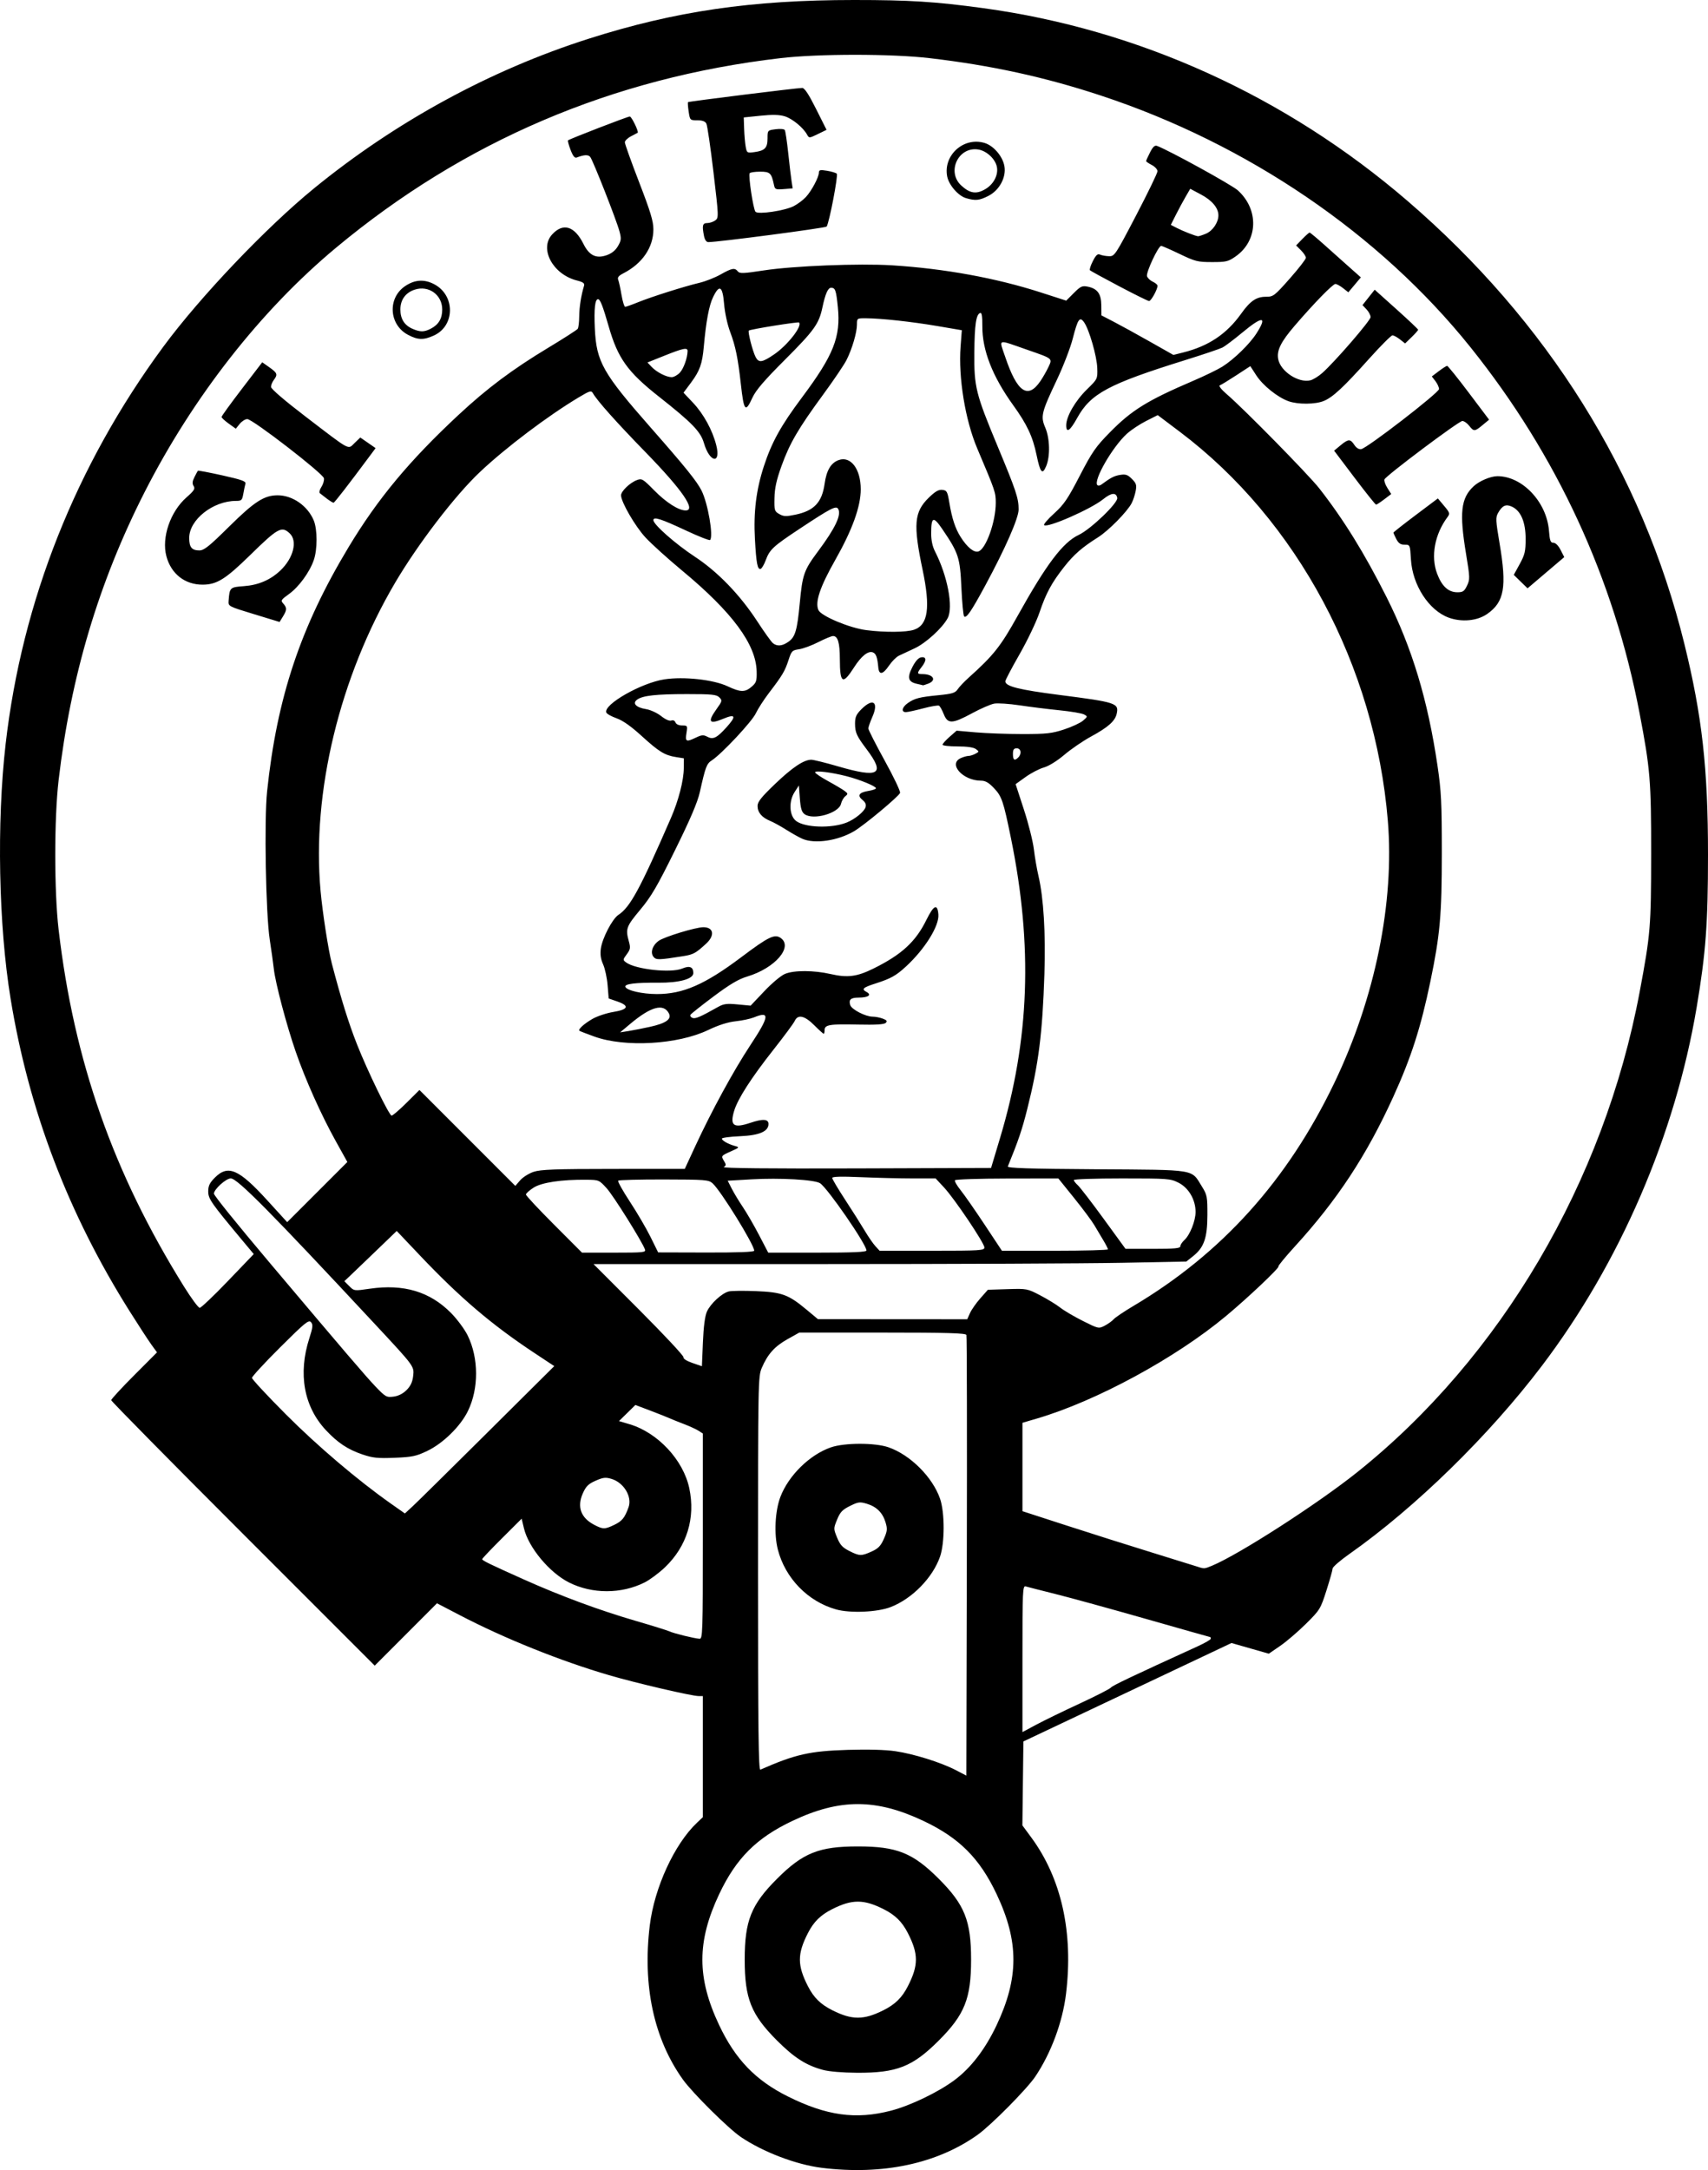 <?xml version="1.0" encoding="UTF-8" standalone="no"?>
<!-- Created with Inkscape (http://www.inkscape.org/) -->
<svg
   xmlns:svg="http://www.w3.org/2000/svg"
   xmlns="http://www.w3.org/2000/svg"
   version="1.0"
   width="897.82"
   height="1140.263"
   id="svg3148">
  <defs
     id="defs3151" />
  <path
     d="M 431.958,1139.09 C 418.562,1137.432 401.166,1130.809 389.458,1122.909 C 382.961,1118.525 363.991,1099.73 358.977,1092.709 C 343.685,1071.297 337.692,1043.422 341.562,1011.709 C 343.981,991.893 354.508,968.992 366.357,957.772 L 369.458,954.835 L 369.458,923.022 L 369.458,891.209 L 367.294,891.209 C 363.642,891.209 334.445,884.409 320.152,880.23 C 294.6,872.758 265.27,860.975 241.829,848.765 L 229.699,842.447 L 213.336,858.832 L 196.972,875.218 L 127.715,805.966 C 89.624,767.878 58.458,736.27 58.458,735.726 C 58.458,735.183 63.875,729.309 70.494,722.673 L 82.53,710.608 L 79.595,706.556 C 77.98,704.327 72.861,696.475 68.218,689.107 C 35.827,637.698 15.154,583.459 5.558,524.709 C -0.75,486.091 -1.792,432.394 2.963,390.922 C 11.562,315.912 39.928,244.468 85.83,182.209 C 105.135,156.024 139.871,119.538 165.076,98.971 C 208.078,63.88 257.812,36.797 309.458,20.344 C 354.951,5.851 395.067,0.001 448.958,2.9086068e-07 C 478.034,-0.001 491.699,0.86 516.752,4.27 C 598.454,15.389 675.893,50.546 739.837,105.547 C 813.456,168.872 863.215,248.424 885.367,338.209 C 894.725,376.141 897.82,403.729 897.82,449.209 C 897.82,485.146 896.658,500.779 891.876,529.209 C 880.582,596.353 851.559,663.567 810.479,717.709 C 782.629,754.416 743.994,792.153 709.252,816.586 C 704.464,819.954 700.526,823.371 700.502,824.181 C 700.478,824.99 699.02,830.165 697.263,835.681 C 694.164,845.404 693.837,845.938 686.509,853.209 C 682.353,857.334 676.253,862.561 672.955,864.824 L 666.958,868.938 L 657.147,866.132 L 647.335,863.327 L 592.647,889.183 L 537.958,915.04 L 537.689,937.096 L 537.42,959.152 L 542.049,965.431 C 557.968,987.025 564.291,1015.449 560.354,1047.709 C 558.54,1062.579 552.461,1078.905 544.158,1091.209 C 539.774,1097.707 520.979,1116.677 513.958,1121.691 C 492.586,1136.954 463.894,1143.042 431.958,1139.09 z M 468.404,1109.041 C 478.528,1106.404 493.124,1099.388 501.683,1093.043 C 510.322,1086.638 517.902,1076.768 523.86,1064.166 C 535.637,1039.254 535.649,1020.19 523.903,995.343 C 514.964,976.433 504.26,965.716 485.415,956.808 C 460.503,945.031 441.439,945.019 416.592,956.765 C 397.683,965.704 386.966,976.408 378.057,995.252 C 366.28,1020.164 366.268,1039.229 378.014,1064.076 C 386.516,1082.06 397.13,1093.09 414.069,1101.545 C 434.473,1111.729 449.906,1113.858 468.404,1109.041 z M 432.563,1087.627 C 423.781,1085.265 417.472,1081.232 408.454,1072.214 C 394.835,1058.595 391.458,1050.15 391.458,1029.709 C 391.458,1009.268 394.835,1000.823 408.454,987.205 C 422.073,973.586 430.518,970.209 450.958,970.209 C 471.399,970.209 479.844,973.586 493.463,987.205 C 507.082,1000.823 510.458,1009.268 510.458,1029.709 C 510.458,1050.15 507.082,1058.595 493.463,1072.214 C 479.705,1085.972 471.378,1089.253 450.498,1089.143 C 442.894,1089.104 435.835,1088.507 432.563,1087.627 z M 464.458,1056.252 C 470.581,1053.174 474.167,1049.644 477.202,1043.709 C 482.859,1032.649 482.86,1026.735 477.208,1015.709 C 474.164,1009.772 470.578,1006.244 464.458,1003.167 C 454.012,997.914 447.869,997.913 437.458,1003.161 C 431.335,1006.248 427.751,1009.775 424.709,1015.709 C 419.057,1026.735 419.058,1032.649 424.715,1043.709 C 427.748,1049.641 431.332,1053.169 437.458,1056.258 C 447.869,1061.506 454.012,1061.504 464.458,1056.252 z M 507.997,701.459 C 507.626,700.486 497.864,700.209 463.836,700.209 L 420.151,700.209 L 413.946,703.679 C 407.204,707.449 403.526,711.554 400.443,718.746 C 398.506,723.263 398.458,725.873 398.458,826.899 C 398.458,909.345 398.713,930.311 399.708,929.873 C 418.002,921.817 425.618,920.092 445.634,919.473 C 456.222,919.146 465.348,919.4 470.634,920.171 C 480.341,921.586 494.62,926.057 502.458,930.135 L 507.958,932.996 L 508.216,817.853 C 508.357,754.524 508.259,702.147 507.997,701.459 z M 439.483,845.67 C 424.657,841.514 412.736,829.253 408.872,814.185 C 406.796,806.091 407.399,793.9 410.241,786.49 C 414.554,775.246 425.606,764.411 436.71,760.539 C 443.91,758.029 459.962,758.013 467.114,760.508 C 478.515,764.487 490.174,776.119 494.129,787.461 C 496.655,794.708 496.655,810.71 494.129,817.958 C 490.26,829.053 479.447,840.088 468.178,844.441 C 461.178,847.145 446.923,847.755 439.483,845.67 z M 458.252,815.217 C 461.66,813.67 462.971,812.304 464.615,808.589 C 466.421,804.505 466.533,803.403 465.495,799.937 C 463.976,794.868 460.772,791.683 455.647,790.148 C 451.988,789.051 451.122,789.166 446.778,791.321 C 442.802,793.293 441.625,794.537 440.026,798.459 C 438.109,803.16 438.109,803.259 440.031,807.959 C 441.588,811.765 442.86,813.157 446.428,814.959 C 451.82,817.683 452.772,817.704 458.252,815.217 z M 567.458,895.175 C 575.983,891.228 583.414,887.431 583.972,886.737 C 584.842,885.653 594.572,881.027 629.708,864.993 C 633.421,863.299 636.458,861.53 636.458,861.061 C 636.458,860.593 636.324,860.209 636.159,860.209 C 635.995,860.209 620.807,855.913 602.409,850.662 C 584.011,845.411 562.658,839.541 554.958,837.618 C 547.258,835.694 540.171,833.885 539.208,833.598 C 537.563,833.106 537.458,835.377 537.458,871.601 L 537.458,910.126 L 544.708,906.239 C 548.696,904.1 558.933,899.122 567.458,895.175 z M 369.458,807.232 L 369.458,753.255 L 367.208,751.801 C 365.971,751 362.483,749.403 359.458,748.25 C 356.433,747.097 353.058,745.737 351.958,745.227 C 350.858,744.716 346.367,742.937 341.978,741.272 L 333.998,738.245 L 329.685,742.477 L 325.371,746.709 L 330.92,748.358 C 345.763,752.769 359.179,767.14 362.334,782.009 C 365.654,797.656 361.063,812.559 349.536,823.554 C 346.409,826.537 341.625,830.098 338.904,831.469 C 326.651,837.642 311.291,837.654 299.076,831.501 C 288.824,826.336 277.842,813.145 275.432,803.101 L 274.208,797.995 L 263.833,808.334 C 258.127,814.021 253.458,818.936 253.458,819.256 C 253.458,819.979 257.093,821.75 275.458,829.976 C 294.771,838.627 315.119,846.151 334.251,851.717 C 342.89,854.231 350.858,856.712 351.958,857.232 C 354.169,858.276 364.955,860.924 367.708,861.099 C 369.355,861.203 369.458,858.015 369.458,807.232 z M 637.146,822.695 C 651.463,816.713 692.596,790.224 713.458,773.551 C 788.931,713.234 843.182,621.008 861.896,521.209 C 867.591,490.839 867.907,487.047 867.934,448.709 C 867.96,410.225 867.455,404.09 861.841,374.709 C 848.304,303.864 818.359,239.084 772.98,182.477 C 725.237,122.922 655.783,75.646 578.661,50.207 C 549.187,40.484 521.025,34.335 488.658,30.553 C 468.635,28.213 430.281,28.213 410.259,30.553 C 321.868,40.881 243.967,74.104 176.586,130.209 C 137.068,163.114 101.442,208.604 75.95,258.709 C 51.92,305.941 37.196,355.284 30.802,410.01 C 28.462,430.032 28.462,468.386 30.802,488.409 C 38.887,557.602 59.486,616.253 96.673,675.959 C 100.527,682.147 104.265,687.209 104.979,687.209 C 105.694,687.209 112.379,680.853 119.834,673.084 L 133.389,658.958 L 127.174,651.509 C 110.865,631.961 109.458,629.937 109.458,626.02 C 109.458,623.068 110.206,621.529 112.992,618.743 C 119.876,611.859 125.552,614.324 140.458,630.672 L 150.958,642.187 L 166.774,626.379 L 182.59,610.57 L 176.589,599.779 C 168.768,585.716 160.625,567.556 155.457,552.651 C 150.595,538.628 144.796,516.702 143.933,509.077 C 143.599,506.125 142.634,499.209 141.788,493.709 C 139.707,480.187 138.828,430.749 140.402,415.816 C 145.605,366.454 157.97,329.421 183.264,287.452 C 198.575,262.047 215.126,242.145 240.96,218.076 C 256.002,204.062 269.335,194.083 288.201,182.718 C 296.318,177.829 303.289,173.352 303.693,172.769 C 304.097,172.186 304.446,169.234 304.468,166.209 C 304.503,161.373 305.483,155.187 307.023,150.085 C 307.393,148.859 306.464,148.196 303.236,147.38 C 290.63,144.197 283.368,130.73 290.208,123.223 C 295.963,116.907 301.995,118.729 306.717,128.209 C 309.73,134.258 313.374,136.029 318.861,134.11 C 321.539,133.173 323.515,131.589 324.832,129.324 C 326.566,126.342 326.661,125.415 325.625,121.542 C 324.037,115.605 311.665,84.164 310.242,82.449 C 309.188,81.178 307.057,81.275 303.159,82.771 C 302.098,83.178 301.173,82.029 299.922,78.753 C 298.958,76.229 298.349,73.986 298.568,73.767 C 299.272,73.063 329.918,61.224 331.057,61.217 C 331.996,61.21 335.873,69.208 335.198,69.76 C 335.066,69.867 333.496,70.699 331.708,71.608 C 329.921,72.517 328.458,73.948 328.458,74.789 C 328.458,75.629 331.833,85.058 335.958,95.742 C 341.921,111.184 343.458,116.259 343.458,120.492 C 343.458,130.013 337.645,138.514 327.627,143.64 C 325.176,144.894 324.474,145.789 324.967,147.027 C 325.336,147.952 326.114,151.522 326.696,154.959 C 327.278,158.397 328.147,161.209 328.626,161.209 C 329.106,161.209 332.154,160.13 335.399,158.812 C 342.458,155.943 359.708,150.488 367.699,148.596 C 370.857,147.848 375.843,145.881 378.78,144.223 C 384.762,140.847 386.243,140.584 387.848,142.611 C 388.797,143.809 390.781,143.734 401.458,142.097 C 417.026,139.71 451.592,138.333 468.902,139.411 C 496.383,141.122 523.58,146.081 547.131,153.676 L 560.459,157.973 L 564.465,153.968 C 567.988,150.445 568.861,150.04 571.711,150.61 C 576.871,151.642 578.858,154.354 578.912,160.441 L 578.958,165.709 L 585.458,169.08 C 589.033,170.934 597.546,175.613 604.375,179.476 L 616.792,186.502 L 621.875,185.232 C 635.277,181.885 644.795,175.519 652.458,164.773 C 657.195,158.132 660.413,155.937 665.409,155.937 C 669.345,155.937 669.874,155.534 677.988,146.359 C 682.647,141.092 686.458,136.182 686.458,135.45 C 686.458,134.718 685.299,132.959 683.881,131.541 L 681.304,128.964 L 684.577,125.587 C 686.378,123.729 688.101,122.209 688.408,122.209 C 688.714,122.209 692.353,125.247 696.495,128.959 C 700.637,132.672 706.572,137.969 709.684,140.73 L 715.343,145.751 L 712.052,149.671 L 708.76,153.592 L 705.974,151.401 C 704.442,150.195 702.632,149.209 701.951,149.209 C 700.6,149.209 690.637,159.43 680.588,171.126 C 673.277,179.635 671.038,184.157 671.889,188.693 C 673.103,195.162 682.598,201.395 688.85,199.826 C 690.264,199.471 693.019,197.778 694.971,196.064 C 701.486,190.344 720.458,168.426 720.458,166.62 C 720.458,165.64 719.502,163.82 718.333,162.576 L 716.208,160.314 L 719.408,156.273 L 722.609,152.232 L 734.026,162.47 C 740.306,168.102 745.447,172.959 745.451,173.263 C 745.455,173.568 743.915,175.313 742.029,177.141 L 738.599,180.465 L 735.894,178.337 C 734.406,177.167 732.632,176.209 731.952,176.209 C 731.273,176.209 725.769,181.722 719.721,188.459 C 706.2,203.524 700.679,208.673 695.904,210.668 C 691.442,212.532 682.306,212.603 677.292,210.812 C 671.564,208.766 663.825,202.555 660.38,197.238 L 657.24,192.392 L 649.848,197.218 C 645.782,199.872 641.894,202.243 641.207,202.487 C 640.475,202.747 642.025,204.706 644.958,207.226 C 654.096,215.078 688.001,249.601 693.555,256.709 C 706.309,273.034 717.254,290.723 728.822,313.709 C 742.258,340.405 750.528,367.757 755.637,402.385 C 757.6,415.694 757.897,421.721 757.897,448.209 C 757.896,480.876 756.981,491.156 751.887,515.709 C 746.865,539.913 741.806,555.636 732.367,576.372 C 718.417,607.016 702.992,630.469 680.765,654.829 C 675.687,660.395 671.752,665.17 672.022,665.44 C 672.694,666.111 656.049,681.855 644.458,691.509 C 617.914,713.621 576.296,736.184 545.154,745.346 L 537.458,747.61 L 537.458,770.834 L 537.458,794.058 L 560.708,801.6 C 573.496,805.747 593.633,812.12 605.458,815.761 C 617.283,819.402 628.083,822.757 629.458,823.216 C 632.975,824.391 633.11,824.382 637.146,822.695 z M 133.458,322.698 C 119.974,318.589 119.959,318.58 120.172,315.647 C 120.676,308.721 120.888,308.519 128.194,307.995 C 135.779,307.45 142.076,304.766 147.296,299.852 C 154.246,293.309 156.548,284.234 152.27,280.248 C 148.037,276.304 146.121,277.359 131.458,291.705 C 118.502,304.383 113.944,307.209 106.458,307.209 C 97.15,307.209 89.925,301.526 87.46,292.265 C 84.853,282.473 89.508,268.857 98.025,261.36 C 102.042,257.824 102.688,256.801 101.788,255.4 C 100.977,254.138 101.083,252.949 102.207,250.709 C 103.035,249.059 103.853,247.549 104.025,247.353 C 104.197,247.157 109.993,248.256 116.904,249.796 C 127.037,252.053 129.383,252.897 129.018,254.152 C 128.769,255.009 128.266,257.397 127.9,259.459 C 127.294,262.881 126.953,263.209 124.006,263.209 C 111.955,263.209 99.458,273.111 99.458,282.659 C 99.458,287.573 100.798,289.209 104.823,289.209 C 107.275,289.209 109.96,287.061 120.373,276.766 C 133.717,263.573 138.861,260.253 145.958,260.253 C 153.761,260.253 161.711,265.781 164.905,273.427 C 166.889,278.176 166.902,288.687 164.931,294.334 C 162.688,300.758 157.074,308.428 151.889,312.152 C 147.693,315.165 147.46,315.554 148.899,317.143 C 150.894,319.348 150.861,320.511 148.708,323.987 L 146.958,326.813 L 133.458,322.698 z M 761.512,324.535 C 751.091,320.73 742.471,307.451 741.665,293.959 C 741.202,286.217 741.199,286.209 738.356,286.209 C 736.216,286.209 735.131,285.478 733.984,283.259 C 733.145,281.636 732.458,280.116 732.458,279.881 C 732.458,279.646 737.716,275.505 744.141,270.679 L 755.824,261.903 L 759.099,265.804 C 762.109,269.389 762.253,269.866 760.882,271.707 C 754.143,280.755 752.006,292.388 755.423,301.437 C 757.937,308.095 761.343,311.209 766.109,311.209 C 768.987,311.209 769.739,310.69 771.154,307.721 C 772.727,304.423 772.698,303.511 770.625,290.971 C 767.057,269.39 767.917,261.764 774.625,255.507 C 777.615,252.718 783.568,250.208 787.176,250.215 C 800.246,250.241 813.01,263.748 814.221,278.834 C 814.649,284.176 815.031,285.209 816.575,285.209 C 817.699,285.209 819.167,286.678 820.338,288.974 L 822.259,292.739 L 812.613,300.937 L 802.968,309.136 L 799.348,305.601 L 795.728,302.067 L 798.839,296.388 C 801.536,291.464 801.95,289.713 801.954,283.209 C 801.959,274.45 799.514,268.552 794.952,266.323 C 791.66,264.713 789.737,265.535 787.474,269.521 C 786.139,271.873 786.216,273.471 788.243,285.422 C 792.154,308.476 790.774,316.337 781.714,322.632 C 776.486,326.264 768.348,327.031 761.512,324.535 z M 712.015,251.005 L 701.283,236.801 L 704.621,234.032 C 708.772,230.588 709.797,230.551 711.907,233.771 C 712.935,235.34 714.321,236.211 715.487,236.021 C 718.652,235.503 756.461,206.324 756.436,204.418 C 756.424,203.478 755.566,201.606 754.529,200.257 L 752.645,197.805 L 756.302,195.035 C 758.313,193.511 760.284,192.252 760.682,192.237 C 761.08,192.222 766.208,198.58 772.077,206.367 L 782.749,220.524 L 779.354,223.34 C 775.174,226.806 774.734,226.829 772.28,223.709 C 771.198,222.334 769.582,221.209 768.689,221.209 C 766.844,221.209 728.482,249.984 727.737,251.927 C 727.47,252.623 728.163,254.632 729.277,256.392 L 731.303,259.591 L 727.631,262.372 C 725.611,263.902 723.686,265.166 723.353,265.182 C 723.02,265.197 717.918,258.817 712.015,251.005 z M 171.843,262.038 C 170.257,260.844 168.579,259.542 168.115,259.145 C 167.652,258.748 168.024,257.276 168.942,255.874 C 169.861,254.472 170.465,252.423 170.286,251.321 C 169.881,248.844 132.819,220.233 129.996,220.219 C 128.917,220.214 127.117,221.346 125.996,222.735 L 123.958,225.261 L 120.208,222.575 C 118.146,221.098 116.458,219.53 116.458,219.091 C 116.458,218.651 121.271,212.006 127.152,204.325 L 137.847,190.359 L 141.631,193.034 C 145.806,195.985 146.087,196.794 143.927,199.65 C 143.119,200.718 142.458,202.362 142.458,203.304 C 142.458,204.349 149.576,210.458 160.708,218.968 C 184.814,237.396 182.733,236.278 186.394,232.771 L 189.397,229.894 L 193.419,232.682 L 197.441,235.469 L 194.699,239.158 C 183.081,254.795 175.864,264.116 175.343,264.159 C 175.005,264.187 173.43,263.232 171.843,262.038 z M 214.471,175.934 C 204.468,170.645 203.612,156.694 212.902,150.372 C 218.017,146.892 223.062,146.577 228.353,149.408 C 239.379,155.307 239.201,171.243 228.054,176.305 C 222.648,178.76 219.661,178.679 214.471,175.934 z M 226.447,172.715 C 230.557,170.59 232.458,167.398 232.458,162.622 C 232.458,154.912 225.321,149.779 217.974,152.204 C 213.158,153.794 210.458,157.535 210.458,162.622 C 210.458,167.553 212.572,170.916 216.837,172.772 C 220.91,174.545 222.932,174.533 226.447,172.715 z M 588.253,150.396 C 580.166,146.126 573.272,142.356 572.934,142.018 C 572.596,141.68 573.279,139.522 574.451,137.223 C 576.103,133.986 576.964,133.212 578.271,133.793 C 579.199,134.205 581.308,134.58 582.958,134.626 C 585.869,134.707 586.294,134.068 597.192,113.209 C 603.371,101.384 608.433,90.933 608.442,89.985 C 608.451,89.037 607.108,87.563 605.458,86.709 C 603.808,85.856 602.458,84.927 602.458,84.644 C 602.458,84.361 603.387,82.31 604.521,80.087 C 606.065,77.059 607.008,76.205 608.271,76.688 C 614.92,79.229 647.508,97.163 650.676,100.025 C 661.858,110.127 661.337,126.428 649.568,134.7 C 645.655,137.45 644.584,137.709 637.122,137.709 C 629.572,137.709 628.294,137.39 620.112,133.459 C 615.247,131.122 610.865,129.209 610.375,129.209 C 608.871,129.209 602.323,143.208 602.931,145.124 C 603.242,146.104 604.613,147.414 605.978,148.036 C 607.342,148.658 608.458,149.611 608.458,150.154 C 608.458,152.078 605.072,158.209 604.023,158.184 C 603.438,158.171 596.341,154.666 588.253,150.396 z M 633.924,122.788 C 637.459,121.311 640.458,116.893 640.458,113.163 C 640.458,109.289 637.163,105.33 631.362,102.239 L 625.656,99.197 L 623.182,103.453 C 621.821,105.794 619.525,110.06 618.08,112.932 L 615.452,118.155 L 618.611,119.788 C 621.88,121.479 628.369,124.015 629.741,124.139 C 630.171,124.178 632.053,123.57 633.924,122.788 z M 370.083,124.084 C 368.966,118.495 369.281,117.209 371.767,117.209 C 373.037,117.209 374.93,116.585 375.974,115.822 C 377.832,114.463 377.812,113.926 375.05,90.572 C 373.498,77.447 371.814,65.922 371.308,64.959 C 370.675,63.755 369.188,63.209 366.537,63.209 C 362.728,63.209 362.678,63.159 361.997,58.618 C 361.618,56.092 361.467,53.868 361.661,53.674 C 362.051,53.284 418.967,46.209 421.715,46.209 C 422.912,46.209 425.137,49.59 428.962,57.217 L 434.482,68.224 L 429.893,70.453 C 425.342,72.664 425.294,72.666 424.216,70.696 C 422.193,67.001 416.396,62.271 412.433,61.084 C 409.63,60.244 405.959,60.164 399.725,60.806 L 390.958,61.709 L 391.159,67.709 C 391.269,71.009 391.637,75.227 391.977,77.082 C 392.578,80.361 392.705,80.44 396.566,79.922 C 402.058,79.185 403.458,77.722 403.458,72.719 C 403.458,68.483 403.468,68.471 407.689,67.905 C 410.057,67.588 412.189,67.774 412.532,68.328 C 412.869,68.873 413.684,74.357 414.344,80.514 C 415.004,86.672 415.799,93.348 416.111,95.35 L 416.679,98.99 L 412.028,99.36 C 407.738,99.702 407.335,99.535 406.848,97.22 C 405.517,90.894 404.803,90.209 399.539,90.209 C 396.81,90.209 394.351,90.575 394.075,91.021 C 393.278,92.31 395.977,110.128 397.146,111.296 C 398.645,112.796 412.524,110.731 417.236,108.307 C 419.283,107.254 422.146,105.114 423.598,103.551 C 426.611,100.308 430.458,93.079 430.458,90.661 C 430.458,89.305 431.166,89.149 434.708,89.724 C 437.046,90.104 439.364,90.797 439.86,91.264 C 440.689,92.044 435.929,116.885 434.536,119.045 C 434.053,119.794 377.341,127.246 372.333,127.218 C 371.317,127.213 370.475,126.04 370.083,124.084 z M 507.81,104.117 C 503.692,102.924 498.733,97.191 497.878,92.634 C 495.79,81.5 506.604,71.839 517.502,75.104 C 522.305,76.543 527.107,82.168 527.989,87.39 C 528.982,93.27 525.291,100.037 519.497,102.959 C 514.728,105.364 512.781,105.557 507.81,104.117 z M 518.16,99.25 C 522.368,96.684 524.812,91.906 524.035,87.763 C 523.251,83.587 518.68,79.282 514.269,78.566 C 503.849,76.875 497.461,90.18 505.221,97.409 C 509.846,101.718 513.304,102.21 518.16,99.25 z M 322.979,801.199 C 327.028,799.239 328.389,797.552 330.399,791.997 C 332.396,786.479 327.907,779.023 321.419,777.079 C 318.326,776.153 317.032,776.304 313.07,778.057 C 309.224,779.758 308.012,780.964 306.333,784.759 C 303.241,791.749 305.306,797.497 312.22,801.147 C 316.957,803.648 317.911,803.653 322.979,801.199 z M 256.153,752.791 L 291.347,717.831 L 280.604,710.718 C 258.407,696.022 241.678,681.759 220.75,659.688 L 208.541,646.812 L 197.25,657.68 C 191.04,663.657 184.844,669.597 183.481,670.879 L 181.004,673.209 L 183.581,675.786 C 186.152,678.358 186.173,678.36 194.318,677.17 C 212.219,674.552 226.032,678.684 237.16,689.987 C 240.363,693.24 244.27,698.53 245.844,701.744 C 251.68,713.663 251.717,729.685 245.936,741.489 C 242.023,749.477 232.906,758.414 224.631,762.374 C 218.751,765.188 216.712,765.618 207.458,765.995 C 198.566,766.358 195.976,766.091 190.541,764.25 C 182.802,761.627 177.509,758.113 171.301,751.474 C 159.706,739.074 156.603,721.822 162.611,703.166 C 164.458,697.434 164.598,696.082 163.486,694.742 C 162.319,693.336 160.395,694.903 147.31,707.924 C 139.142,716.051 132.458,723.289 132.458,724.007 C 132.458,724.725 140.446,733.322 150.208,743.111 C 166.936,759.884 188.245,777.984 205.672,790.223 L 212.831,795.251 L 216.895,791.501 C 219.13,789.439 236.796,772.02 256.153,752.791 z M 213.724,730.405 C 215.824,728.305 216.821,726.172 217.177,723.018 C 217.752,717.916 217.861,718.065 197.553,696.262 C 142.102,636.731 124.743,619.186 121.312,619.199 C 118.777,619.209 112.458,624.923 112.458,627.205 C 112.458,628.17 124.252,642.776 142.337,664.209 C 180.936,709.957 192.423,723.384 197.367,728.535 C 202.661,734.051 203.166,734.334 206.865,733.859 C 209.402,733.534 211.807,732.322 213.724,730.405 z M 371.591,689.194 C 373.448,685.034 379.439,679.503 383.076,678.591 C 384.495,678.234 390.957,678.161 397.436,678.428 C 411.078,678.99 414.429,680.219 423.958,688.159 L 429.958,693.159 L 469.195,693.184 L 508.432,693.209 L 509.885,689.959 C 510.685,688.172 513.129,684.684 515.316,682.209 L 519.292,677.709 L 529.625,677.388 C 539.833,677.07 540.043,677.11 546.879,680.689 C 550.685,682.681 555.41,685.581 557.379,687.133 C 559.348,688.686 564.677,691.821 569.223,694.101 C 577.369,698.187 577.532,698.222 580.663,696.604 C 582.41,695.7 584.541,694.173 585.399,693.209 C 586.257,692.246 590.875,689.134 595.662,686.294 C 642.219,658.677 676.76,620.36 701.423,568.971 C 722.846,524.335 733.065,474.224 729.516,431.209 C 722.806,349.875 681.9,273.413 620.223,226.919 L 608.562,218.128 L 602.481,221.198 C 599.136,222.887 594.606,225.888 592.415,227.868 C 584.796,234.751 574.523,252.608 576.846,254.93 C 577.236,255.32 578.145,255.204 578.866,254.674 C 583.961,250.928 585.653,250.052 588.779,249.545 C 591.707,249.07 592.769,249.429 594.986,251.646 C 597.275,253.935 597.561,254.847 596.974,257.98 C 596.596,259.993 595.654,262.863 594.881,264.358 C 592.554,268.858 582.748,278.819 577.181,282.336 C 568.765,287.654 564.544,291.326 559.504,297.709 C 552.834,306.159 549.865,311.632 546.418,321.832 C 544.768,326.714 540.052,336.588 535.938,343.774 C 531.824,350.959 528.458,357.356 528.458,357.989 C 528.458,360.645 535.456,362.408 556.968,365.17 C 586.744,368.994 588.217,369.477 586.998,375.028 C 586.149,378.894 582.496,382.137 573.458,387.047 C 569.333,389.289 563.051,393.585 559.498,396.595 C 555.636,399.866 551.3,402.554 548.717,403.277 C 546.341,403.942 542.026,406.184 539.129,408.259 L 533.86,412.032 L 538.214,425.37 C 540.609,432.707 542.967,442.084 543.455,446.209 C 543.943,450.334 545.037,456.676 545.886,460.303 C 548.568,471.759 549.7,490.43 549.001,511.709 C 547.967,543.221 545.986,558.84 539.995,582.709 C 537.256,593.62 535.393,599.125 529.777,612.896 C 529.408,613.8 540.519,614.158 576.304,614.396 C 629.712,614.752 625.998,614.141 631.833,623.525 C 634.521,627.846 634.707,628.819 634.68,638.429 C 634.647,650.465 632.909,655.48 627.199,660.018 L 623.594,662.883 L 589.776,663.545 C 571.176,663.908 501.062,664.207 433.966,664.208 L 311.974,664.209 L 335.777,688.028 C 348.868,701.128 359.44,712.433 359.269,713.15 C 359.081,713.938 360.936,715.133 363.958,716.171 L 368.958,717.889 L 369.489,705.299 C 369.837,697.05 370.562,691.497 371.591,689.194 z M 339.003,656.459 C 337.287,651.971 322.52,628.394 318.939,624.425 C 314.989,620.048 314.808,619.97 308.439,619.899 C 295.229,619.751 284.677,621.327 280.426,624.084 C 278.244,625.499 276.458,627.113 276.458,627.671 C 276.458,628.229 283.09,635.328 291.196,643.447 L 305.933,658.209 L 322.803,658.209 C 338.457,658.209 339.624,658.083 339.003,656.459 z M 396.458,657.176 C 396.458,654.039 378.859,625.588 374.547,621.754 C 372.502,619.936 370.716,619.796 348.988,619.754 C 336.141,619.73 325.326,620.012 324.955,620.381 C 324.585,620.75 327.359,625.735 331.12,631.457 C 334.881,637.179 339.758,645.509 341.958,649.968 L 345.958,658.074 L 371.208,658.142 C 387.96,658.187 396.458,657.862 396.458,657.176 z M 455.458,657.068 C 455.458,653.889 434.984,624.222 431.068,621.727 C 428.128,619.854 409.935,618.826 394.982,619.688 L 382.519,620.407 L 384.629,624.558 C 385.79,626.841 388.413,631.184 390.457,634.209 C 392.501,637.234 396.345,643.872 398.999,648.959 L 403.825,658.209 L 429.642,658.209 C 448.322,658.209 455.458,657.894 455.458,657.068 z M 517.458,655.496 C 517.458,653.205 501.786,629.913 496.23,623.947 L 491.819,619.209 L 479.798,619.209 C 473.186,619.209 460.955,618.914 452.617,618.553 C 442.187,618.102 437.458,618.228 437.458,618.958 C 437.458,619.541 440.506,624.674 444.23,630.364 C 447.954,636.054 452.567,643.343 454.48,646.561 C 456.393,649.779 458.949,653.492 460.161,654.811 L 462.363,657.209 L 489.911,657.209 C 515.258,657.209 517.458,657.072 517.458,655.496 z M 582.415,656.459 C 582.391,656.047 581.29,653.909 579.968,651.709 C 578.646,649.509 576.503,645.909 575.206,643.709 C 573.908,641.509 569.13,635.1 564.587,629.466 L 556.328,619.223 L 529.424,619.262 C 514.627,619.283 502.278,619.692 501.983,620.169 C 501.688,620.647 503.021,622.989 504.945,625.374 C 506.87,627.758 512.544,635.897 517.553,643.459 L 526.662,657.209 L 554.56,657.209 C 569.904,657.209 582.439,656.872 582.415,656.459 z M 620.458,654.864 C 620.458,654.125 621.375,652.69 622.495,651.676 C 625.489,648.967 628.458,641.556 628.458,636.794 C 628.458,630.372 624.818,624.143 619.497,621.459 C 615.22,619.303 613.983,619.209 589.747,619.209 C 575.838,619.209 564.458,619.59 564.458,620.054 C 564.458,620.519 565.411,621.757 566.575,622.804 C 567.739,623.852 573.854,631.797 580.163,640.459 L 591.636,656.209 L 606.047,656.209 C 617.452,656.209 620.458,655.929 620.458,654.864 z M 280.458,615.754 C 284.156,614.509 291.644,614.235 322.458,614.218 L 359.958,614.197 L 365.392,602.453 C 374.033,583.78 385.596,562.562 394.36,549.297 C 404.459,534.012 404.847,531.114 396.331,534.583 C 394.476,535.338 390.142,536.261 386.699,536.633 C 382.527,537.085 377.69,538.627 372.199,541.256 C 356.285,548.875 328.501,550.468 312.458,544.68 C 308.333,543.192 304.782,541.813 304.566,541.616 C 303.777,540.896 306.91,538.029 311.296,535.459 C 313.769,534.009 318.755,532.337 322.376,531.744 C 330.33,530.439 331.06,528.502 324.458,526.214 L 319.958,524.654 L 319.389,517.682 C 319.076,513.847 318.016,508.922 317.034,506.739 C 315.764,503.918 315.421,501.5 315.847,498.389 C 316.589,492.974 321.887,482.813 325.049,480.742 C 331.265,476.669 336.424,467.155 352.72,429.709 C 356.696,420.574 359.42,409.987 359.441,403.587 L 359.458,398.465 L 355.353,397.809 C 349.378,396.853 346.4,395.021 337.202,386.641 C 331.677,381.607 327.353,378.567 324.091,377.42 C 321.413,376.479 318.993,375.12 318.711,374.4 C 317.081,370.231 337.003,358.851 349.227,356.968 C 359.422,355.398 375.02,357.104 382.458,360.603 C 389.281,363.812 391.598,363.854 395.111,360.832 C 397.565,358.721 397.86,357.818 397.743,352.792 C 397.41,338.562 384.947,321.709 358.585,299.841 C 351.09,293.624 342.411,285.781 339.297,282.412 C 333.859,276.528 326.458,263.76 326.458,260.262 C 326.458,258.132 331.105,253.659 334.747,252.283 C 337.37,251.292 337.913,251.611 343.824,257.611 C 350.177,264.058 356.677,268.209 360.419,268.209 C 366.061,268.209 358.664,257.457 339.47,237.757 C 323.945,221.822 313.84,210.5 311.648,206.584 C 310.814,205.093 310.015,205.327 304.335,208.725 C 287.953,218.523 265.886,235.181 252.254,248.041 C 239.192,260.363 219.733,285.761 207.687,306.209 C 178.517,355.727 163.81,416.545 168.512,468.209 C 169.546,479.574 172.625,499.422 174.406,506.209 C 179.414,525.289 183.169,537.35 187.638,548.709 C 193.085,562.55 204.577,586.209 205.854,586.209 C 206.434,586.209 209.963,583.178 213.696,579.474 L 220.483,572.739 L 245.68,597.936 L 270.877,623.133 L 273.418,620.201 C 274.815,618.588 277.983,616.587 280.458,615.754 z M 525.67,598.021 C 541.224,546.226 543.006,497.109 531.391,440.304 C 527.399,420.778 526.599,418.441 522.401,414.028 C 519.721,411.211 517.958,410.209 515.678,410.209 C 506.159,410.209 498.258,401.444 505.006,398.37 C 506.406,397.732 508.236,397.209 509.071,397.209 C 509.907,397.209 511.541,396.7 512.704,396.078 C 514.752,394.982 514.76,394.903 512.948,393.578 C 511.742,392.696 508.296,392.209 503.267,392.209 C 498.972,392.209 495.458,391.806 495.458,391.313 C 495.458,390.82 497.12,388.958 499.15,387.175 L 502.842,383.934 L 512.9,384.82 C 518.432,385.307 529.483,385.707 537.458,385.708 C 550.101,385.709 552.906,385.399 559.352,383.288 C 563.419,381.956 567.892,379.88 569.293,378.675 C 571.797,376.521 571.806,376.466 569.809,375.397 C 568.692,374.799 562.868,373.816 556.868,373.212 C 550.868,372.607 541.458,371.437 535.958,370.61 C 530.458,369.783 524.432,369.387 522.566,369.73 C 520.699,370.073 515.488,372.346 510.983,374.781 C 500.541,380.427 498.195,380.508 496.109,375.294 C 495.248,373.141 494.128,371.123 493.622,370.81 C 493.116,370.497 489.384,371.124 485.33,372.202 C 481.276,373.28 477.171,374.173 476.208,374.186 C 473.559,374.221 474.113,371.587 477.208,369.43 C 480.811,366.92 483.263,366.293 493.425,365.288 C 500.61,364.576 502.123,364.104 503.425,362.166 C 504.268,360.909 506.758,358.268 508.958,356.296 C 522.227,344.402 525.95,339.718 534.864,323.706 C 550.052,296.423 558.679,284.996 567.066,281.054 C 573.332,278.108 587.798,264.212 587.299,261.618 C 586.724,258.633 584.149,258.875 579.893,262.314 C 573.431,267.537 550.502,277.586 548.84,275.924 C 548.445,275.529 550.834,272.752 554.148,269.752 C 559.267,265.12 561.288,262.15 567.567,250.035 C 574.09,237.447 575.957,234.757 583.458,227.132 C 594.892,215.51 603.118,210.424 627.083,200.158 C 633.202,197.537 640.163,194.158 642.553,192.65 C 648.665,188.791 656.86,180.816 660.43,175.254 C 666.358,166.016 663.73,165.849 652.986,174.781 C 648.639,178.395 643.929,181.935 642.52,182.647 C 641.111,183.359 632.318,186.321 622.98,189.229 C 582.695,201.773 573.307,206.802 566.226,219.627 C 562.466,226.437 560.458,227.782 560.458,223.489 C 560.458,218.858 565.194,210.639 571.3,204.672 C 576.95,199.15 576.958,199.134 576.783,193.426 C 576.595,187.262 572.545,173.17 569.871,169.375 C 567.563,166.098 566.556,167.538 563.903,177.912 C 562.666,182.751 558.92,192.473 555.579,199.518 C 547.404,216.755 546.913,218.771 549.448,224.686 C 551.88,230.359 552.106,239.725 549.935,244.918 C 547.927,249.726 546.816,248.454 544.889,239.144 C 542.876,229.42 539.868,222.999 532.614,212.945 C 521.685,197.798 516.283,183.971 516.375,171.381 C 516.413,166.174 516.087,164.167 515.248,164.446 C 513.094,165.164 512.294,170.556 512.165,185.209 C 512.006,203.358 512.874,206.844 524.485,234.709 C 534.136,257.868 535.449,261.823 535.444,267.709 C 535.44,272.245 528.51,288.032 517.917,307.638 C 510.592,321.195 507.96,325.044 506.804,323.888 C 506.368,323.452 505.721,316.666 505.365,308.806 C 504.647,292.953 503.891,290.627 495.393,278.113 C 490.601,271.056 489.498,271.453 489.474,280.248 C 489.464,283.875 490.16,287.154 491.491,289.748 C 498.053,302.539 501.193,318.993 498.171,324.758 C 495.46,329.932 486.634,337.983 480.675,340.72 C 477.531,342.163 473.85,343.885 472.494,344.545 C 471.139,345.205 468.813,347.537 467.326,349.727 C 464.098,354.481 462.061,354.836 461.684,350.709 C 461.194,345.348 460.505,343.441 458.826,342.797 C 456.341,341.843 452.758,344.701 448.923,350.697 C 442.971,360.001 441.497,359.149 441.474,346.394 C 441.458,337.726 440.425,334.209 437.895,334.209 C 437.073,334.209 433.602,335.641 430.18,337.392 C 426.758,339.142 422.203,340.829 420.058,341.142 C 416.391,341.676 416.058,342.017 414.475,346.881 C 412.595,352.655 411.271,354.878 404.223,364.097 C 401.537,367.61 398.416,372.449 397.287,374.85 C 395.246,379.192 379.427,396.099 374.242,399.481 C 371.431,401.314 370.873,402.779 367.871,416.209 C 366.681,421.535 362.906,430.377 354.848,446.709 C 345.399,465.861 342.325,471.113 336.479,478.1 C 329.206,486.793 328.741,488.086 330.549,494.598 C 331.498,498.016 331.366,498.843 329.457,501.425 C 327.365,504.255 327.353,504.412 329.122,505.72 C 334.069,509.377 352.694,511.402 358.603,508.926 C 362.523,507.284 364.458,508.069 364.458,511.301 C 364.458,514.426 357.023,516.462 345.958,516.365 C 333.967,516.26 328.217,516.984 328.733,518.534 C 329.366,520.432 337.551,522.318 345.217,522.332 C 359.033,522.359 370.535,517.336 389.753,502.883 C 403.934,492.219 407.191,490.633 410.359,492.853 C 417.07,497.553 407.384,508.737 392.816,513.108 C 388.217,514.487 383.684,517.167 375.114,523.572 C 368.778,528.307 363.31,532.641 362.963,533.203 C 362.616,533.764 363.083,534.512 364.001,534.864 C 365.548,535.458 368.133,534.351 377.458,529.099 C 380.395,527.446 382.055,527.233 387.765,527.776 L 394.572,528.424 L 401.765,520.827 C 405.832,516.532 410.574,512.574 412.676,511.72 C 417.518,509.753 427.753,509.797 436.664,511.824 C 445.567,513.849 450.488,513.211 459.193,508.905 C 473.984,501.587 481.304,494.859 486.95,483.392 C 490.821,475.529 492.768,474.627 493.265,480.466 C 493.776,486.485 486.191,498.672 476.206,507.875 C 471.048,512.628 468.21,514.218 460.458,516.697 C 453.564,518.901 452.668,519.716 455.486,521.224 C 458.415,522.791 456.453,524.173 451.267,524.194 C 447.177,524.211 446.024,525.265 446.94,528.151 C 447.665,530.436 454.996,534.209 458.709,534.209 C 460.15,534.209 462.556,534.676 464.056,535.246 C 466.163,536.047 466.514,536.554 465.596,537.472 C 464.765,538.303 460.366,538.57 450.95,538.362 C 435.999,538.03 433.458,538.454 433.458,541.277 C 433.458,542.34 433.245,543.209 432.985,543.209 C 432.724,543.209 430.486,541.184 428.011,538.709 C 422.934,533.633 419.397,532.857 417.752,536.459 C 417.187,537.697 412.202,544.437 406.675,551.439 C 394.914,566.338 387.818,577.365 385.906,583.716 C 383.564,591.499 385.566,592.967 394.458,589.985 C 401.011,587.787 403.958,587.979 403.958,590.601 C 403.958,594.529 399.156,596.586 388.946,597.033 C 383.728,597.261 379.458,597.828 379.458,598.293 C 379.458,599.31 382.876,601.223 386.4,602.179 C 388.831,602.838 388.723,602.978 384.208,604.985 C 378.965,607.316 378.925,607.376 380.708,610.253 C 381.739,611.916 381.695,612.439 380.458,613.228 C 379.496,613.843 404.41,614.101 449.958,613.948 L 520.958,613.709 L 525.67,598.021 z M 343.558,502.829 C 341.695,500.585 342.929,496.723 346.267,494.345 C 349.238,492.23 365.728,487.209 369.704,487.209 C 375.139,487.209 375.889,491.497 371.208,495.815 C 365.718,500.881 364.473,501.561 359.127,502.411 C 346.411,504.435 344.924,504.475 343.558,502.829 z M 421.788,440.752 C 420.045,439.994 416.22,437.852 413.288,435.992 C 410.357,434.133 406.528,432.03 404.781,431.319 C 400.507,429.581 398.208,426.851 398.208,423.515 C 398.208,421.341 400.151,418.893 407.355,411.991 C 416.482,403.246 422.518,399.209 426.466,399.209 C 427.614,399.209 433.973,400.784 440.597,402.709 C 462.114,408.962 465.506,406.921 455.552,393.709 C 450.259,386.683 449.458,384.906 449.458,380.175 C 449.458,376.771 450.08,375.388 452.858,372.609 C 458.909,366.559 462.039,368.848 458.537,376.764 C 457.394,379.349 456.458,382.056 456.458,382.781 C 456.458,383.505 460.327,391.111 465.054,399.682 C 469.782,408.254 473.415,415.881 473.126,416.633 C 472.387,418.559 454.234,433.67 448.913,436.789 C 440.348,441.808 428.272,443.573 421.788,440.752 z M 444.954,432.247 C 449.229,430.57 454.214,426.555 454.967,424.182 C 455.417,422.766 454.936,421.607 453.376,420.343 C 450.485,418.003 451.558,416.377 456.516,415.584 C 458.684,415.237 460.458,414.617 460.458,414.205 C 460.458,413.124 451.95,409.635 444.958,407.848 C 436.872,405.782 428.457,404.752 428.465,405.83 C 428.469,406.314 431.506,408.369 435.215,410.397 C 438.924,412.426 442.858,414.76 443.958,415.585 C 445.788,416.958 445.82,417.197 444.328,418.397 C 443.432,419.119 442.425,420.889 442.092,422.33 C 440.938,427.317 427.488,431.144 422.9,427.791 C 421.416,426.707 420.838,424.762 420.448,419.541 L 419.938,412.709 L 417.677,416.209 C 414.475,421.165 414.895,428.715 418.522,431.414 C 423.237,434.922 437.028,435.356 444.954,432.247 z M 482.065,359.341 C 477.34,358.309 476.72,356.12 479.578,350.555 C 481.237,347.326 482.799,345.603 484.263,345.39 C 487.049,344.984 487.13,347.086 484.458,350.482 C 481.889,353.749 481.94,354.209 484.877,354.209 C 490.592,354.209 492.547,357.465 487.893,359.234 C 486.483,359.77 485.245,360.156 485.143,360.091 C 485.042,360.026 483.657,359.688 482.065,359.341 z M 341.692,539.545 C 350.181,537.668 353.208,535.479 351.563,532.404 C 348.736,527.123 342.172,528.906 331.458,537.866 L 325.958,542.466 L 330.458,541.75 C 332.933,541.356 337.989,540.364 341.692,539.545 z M 535.258,398.009 C 537.191,396.076 536.713,393.209 534.458,393.209 C 532.903,393.209 532.458,393.876 532.458,396.209 C 532.458,399.405 533.313,399.955 535.258,398.009 z M 365.908,387.532 C 368.861,386.124 369.81,386.06 371.817,387.134 C 374.817,388.739 376.828,387.756 381.795,382.259 C 387.21,376.264 386.724,374.947 380.113,377.709 C 372.742,380.789 371.781,379.372 376.647,372.597 C 379.664,368.395 379.743,368.065 378.112,366.433 C 376.632,364.952 374.244,364.709 361.174,364.709 C 344.85,364.709 337.82,365.493 334.881,367.642 C 332.251,369.565 334.361,371.778 339.629,372.621 C 341.902,372.984 345.449,374.618 347.512,376.252 C 349.766,378.037 351.896,378.978 352.852,378.612 C 353.812,378.243 354.685,378.637 355.057,379.606 C 355.426,380.568 356.834,381.209 358.577,381.209 C 361.406,381.209 361.465,381.314 360.842,385.209 C 360.114,389.766 360.68,390.025 365.908,387.532 z M 414.529,337.159 C 418.039,334.66 419.064,331.122 420.404,316.884 C 421.822,301.81 422.595,299.623 430.046,289.629 C 439.127,277.449 442.442,270.419 440.55,267.357 C 439.461,265.595 436.615,267.07 420.416,277.792 C 406.306,287.13 404.591,288.725 402.463,294.477 C 401.635,296.714 400.453,298.712 399.836,298.918 C 398.19,299.465 397.538,296.064 396.827,283.209 C 396.048,269.122 397.494,257.34 401.513,245.043 C 405.66,232.352 410.435,223.727 421.531,208.885 C 438.213,186.57 441.997,177.045 440.415,161.349 C 439.522,152.495 439.073,151.209 436.875,151.209 C 435.211,151.209 433.828,154.358 432.279,161.672 C 430.481,170.159 427.957,173.672 412.669,188.961 C 401.706,199.925 397.306,205.056 395.52,208.959 C 391.817,217.049 391.025,216.128 389.439,201.879 C 387.91,188.142 386.638,181.925 383.829,174.463 C 382.36,170.559 381.007,164.334 380.623,159.709 C 379.835,150.218 378.159,149.212 374.796,156.209 C 372.693,160.584 371.141,168.916 369.953,182.209 C 369.15,191.195 367.844,194.863 363.254,201.026 L 359.294,206.342 L 364.28,211.615 C 369.838,217.491 374.51,226.027 376.514,233.968 C 379.08,244.137 373.019,243.078 370.035,232.836 C 368.264,226.76 363.814,222.17 346.343,208.399 C 329.887,195.428 324.758,188.259 319.963,171.532 C 316.881,160.779 315.483,157.209 314.356,157.209 C 312.761,157.209 312.201,162.31 312.672,172.536 C 313.48,190.093 316.815,196.001 342.233,224.89 C 360.183,245.292 366.284,252.851 368.76,257.754 C 372.109,264.385 375.132,281.869 373.255,283.746 C 372.906,284.095 367.296,281.893 360.789,278.852 C 347.314,272.555 343.458,271.325 343.458,273.324 C 343.458,275.603 355.052,285.82 365.23,292.512 C 377.278,300.432 388.969,312.532 398.083,326.515 C 401.738,332.122 405.429,337.272 406.285,337.959 C 408.531,339.764 411.24,339.501 414.529,337.159 z M 480.458,330.903 C 487.866,328.377 489.165,319.359 484.986,299.475 C 479.95,275.518 480.51,269.001 488.246,261.482 C 491.62,258.203 493.403,257.18 495.354,257.407 C 497.73,257.683 498.053,258.279 499.036,264.209 C 500.4,272.431 502.165,277.766 504.992,282.209 C 508.452,287.648 511.971,290.499 514.307,289.758 C 518.291,288.493 523.439,274.077 523.43,264.209 C 523.425,258.715 523.201,258.058 513.675,235.603 C 507.368,220.737 503.709,198.347 504.935,182.114 L 505.584,173.518 L 492.771,171.332 C 479.304,169.034 463.21,167.279 455.208,167.235 C 450.491,167.209 450.458,167.232 450.458,170.528 C 450.458,174.73 447.911,183.375 444.95,189.222 C 443.693,191.705 438.158,199.884 432.65,207.398 C 419.582,225.228 415.115,232.886 410.802,244.858 C 408.161,252.189 407.215,256.485 407.106,261.65 C 406.967,268.204 407.108,268.675 409.645,270.119 C 411.929,271.419 413.204,271.466 418.145,270.433 C 427.937,268.384 432.074,264.001 433.458,254.209 C 434.462,247.109 436.79,243.198 440.879,241.742 C 447.198,239.492 452.454,246.447 452.457,257.062 C 452.459,266.146 448.061,278.348 439.058,294.23 C 431,308.448 428.323,316.423 430.216,320.577 C 431.653,323.731 446.543,329.965 455.359,331.104 C 465.055,332.356 476.464,332.265 480.458,330.903 z M 546.849,200.315 C 548.204,198.332 550.116,194.995 551.099,192.9 C 553.275,188.26 553.608,188.532 539.958,183.79 C 523.727,178.15 525.072,177.69 528.462,187.721 C 534.674,206.097 540.278,209.936 546.849,200.315 z M 357.368,195.806 C 359.357,193.688 361.365,188.086 361.435,184.459 C 361.472,182.486 359.117,182.951 349.41,186.836 L 340.348,190.463 L 342.508,192.762 C 345.117,195.539 350.194,198.155 353.034,198.187 C 354.176,198.199 356.126,197.128 357.368,195.806 z M 407.016,186.157 C 414.006,181.37 421.874,171.292 420.048,169.465 C 419.558,168.975 394.302,173.032 393.625,173.71 C 393.006,174.329 395.579,184.417 397.145,187.51 C 398.808,190.796 400.601,190.55 407.016,186.157 z"
     id="path3159"
     style="fill:#000000" />
</svg>
